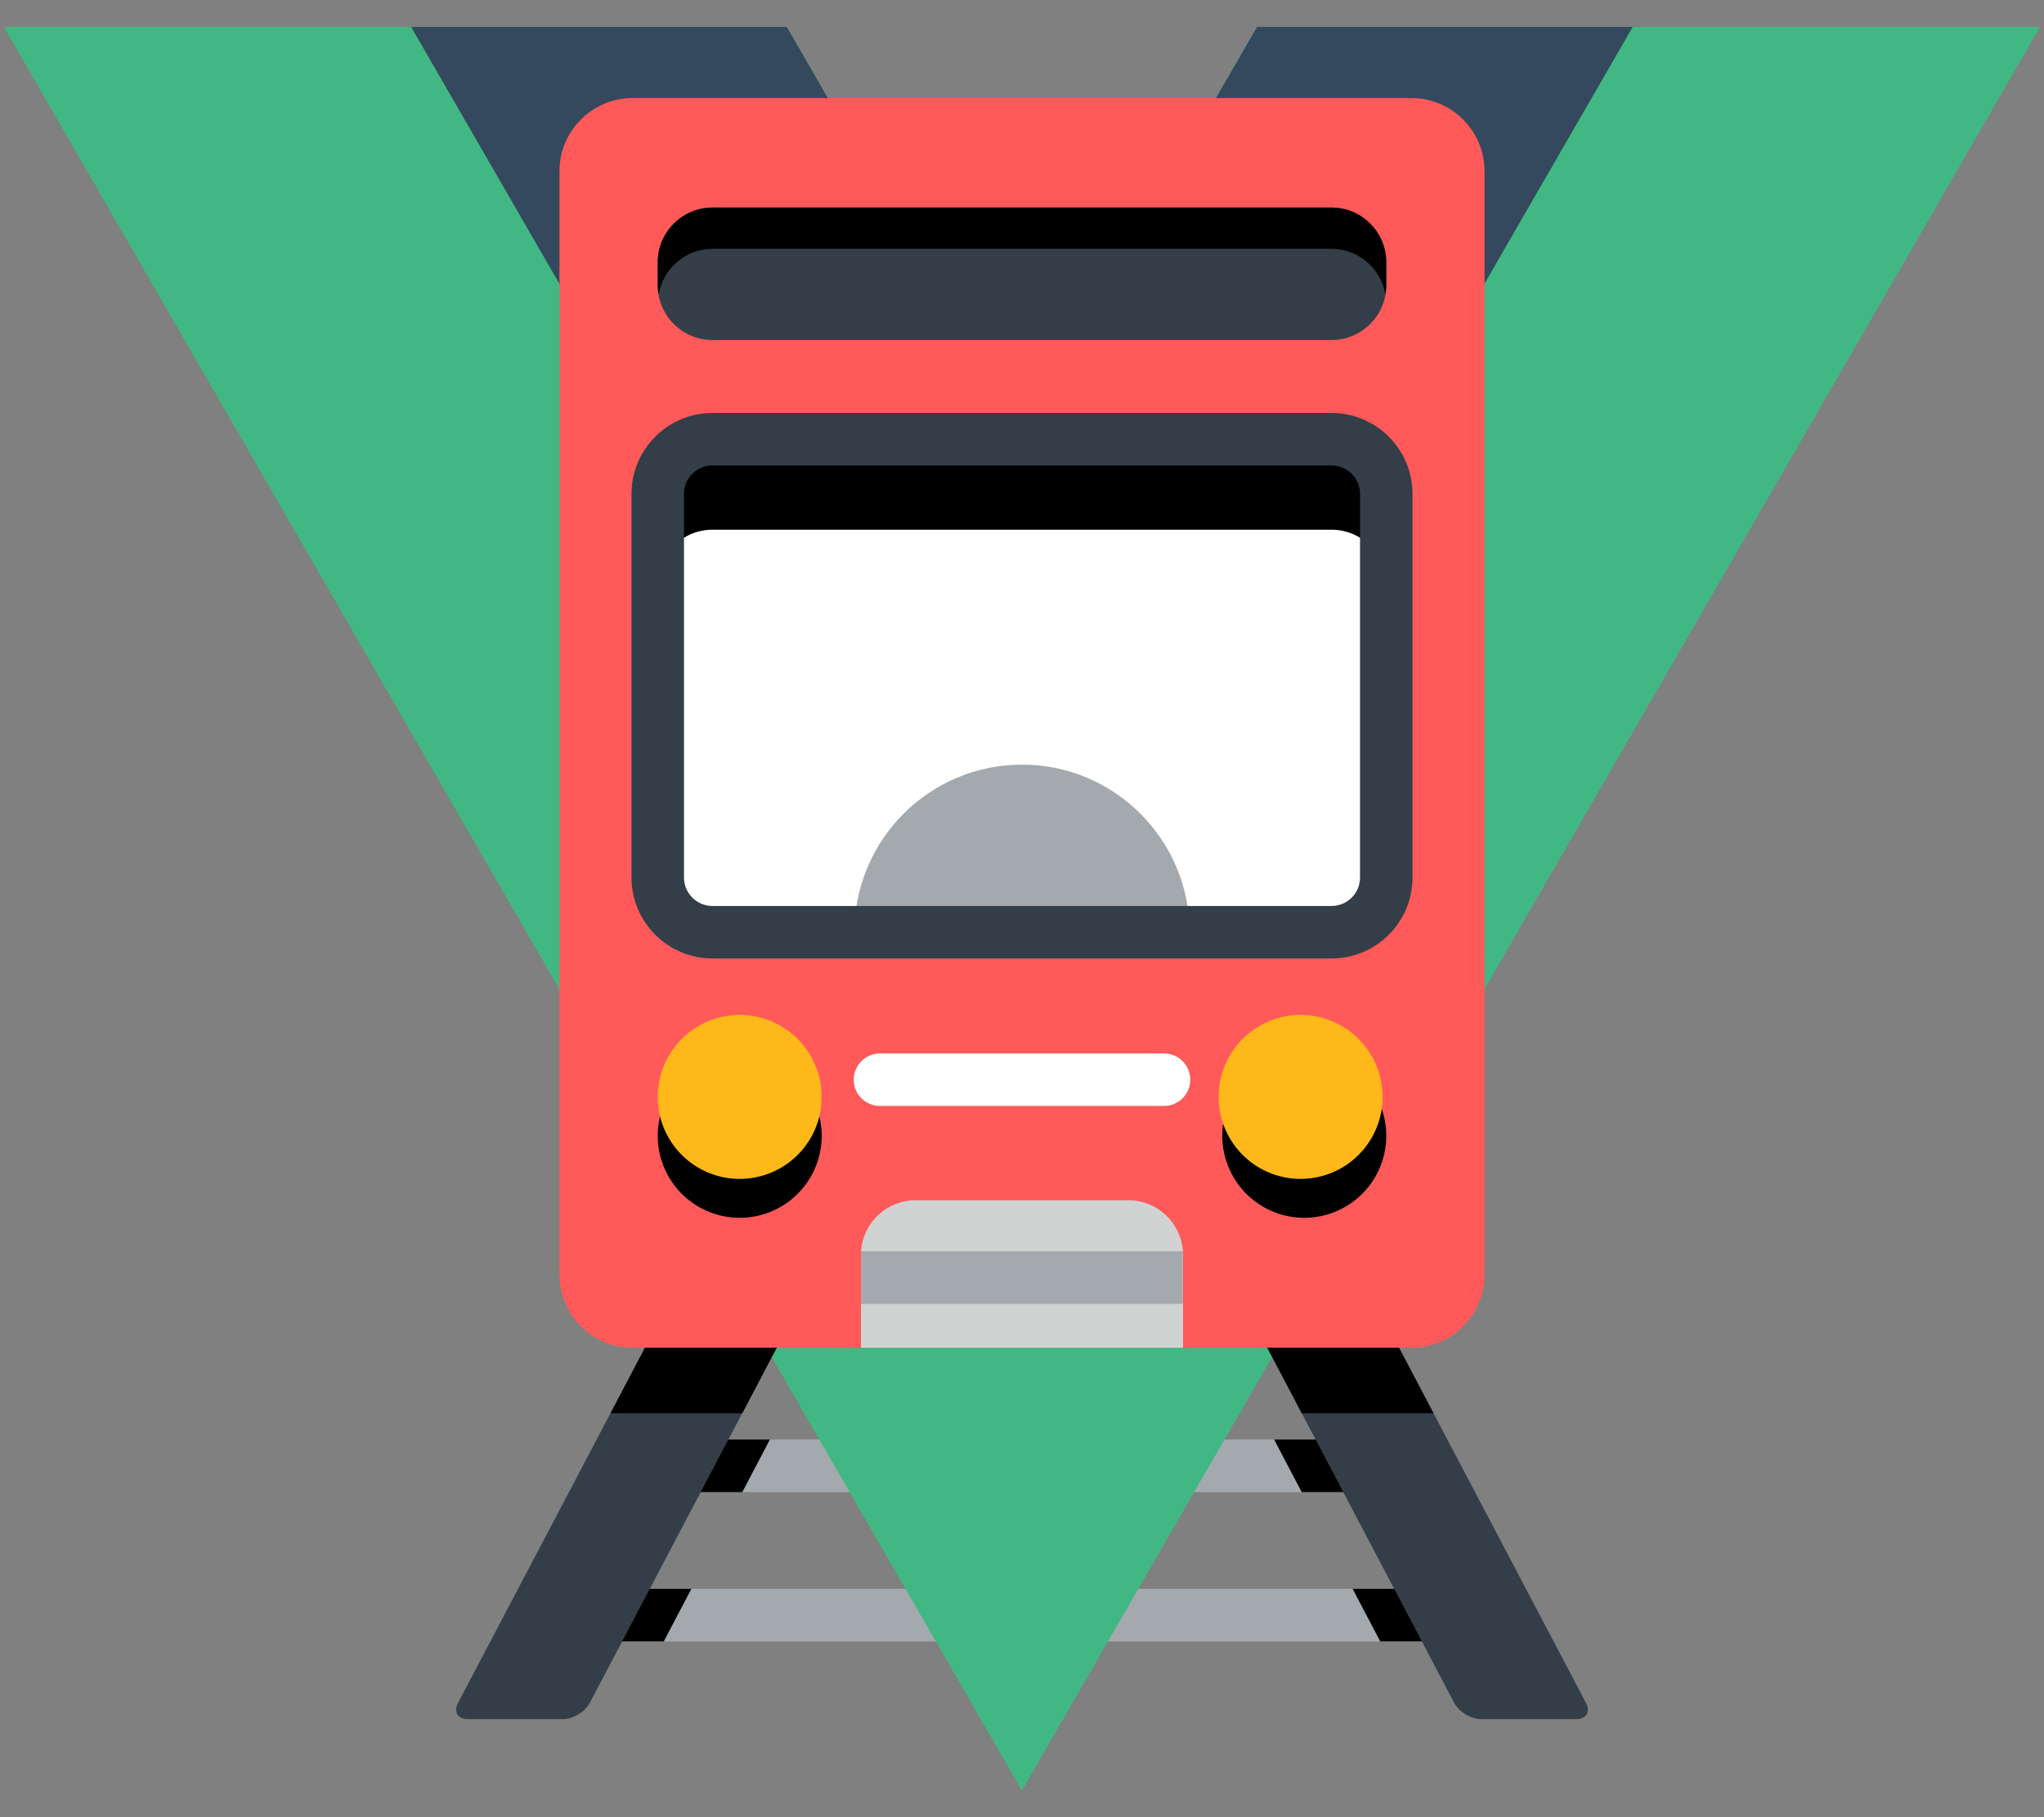 <svg viewBox="0 0 270 240" xmlns="http://www.w3.org/2000/svg">
    <rect x="0" y="0" width="270" height="240" fill="#808080" stroke="none"/>
    <path fill="#A4A9AD" d="m88.246,190.118l93.507,0l0,6.956l-93.507,0l0,-6.956z"/>
    <path fill="#A4A9AD" d="m72.327,209.838l125.345,0l0,6.956l-125.345,0l0,-6.956z"/>
    <g transform="matrix(1.37 0 0 -1.37 -170.581 401.584)">
        <g transform="translate(178.06 235.01)">
            <path fill="#41b883"
                  d="m67.652,55.528l-22.669,-39.264l-22.669,39.264l-75.491,0l98.16,-170.02l98.16,170.02l-75.491,0z"/>
        </g>
        <g transform="translate(178.06 235.01)">
            <path fill="#34495e"
                  d="m67.652,55.528l-22.669,-39.264l-22.669,39.264l-36.227,0l58.896,-102.01l58.896,102.01l-36.227,0z"/>
        </g>
    </g>
    <!-- Vectors and icons by <a href="https://dribbble.com/reggid?ref=svgrepo.com" target="_blank">Aslan</a> in CC Attribution License via <a href="https://www.svgrepo.com/" target="_blank">SVG Repo</a> -->
    <path d="m88.246,190.118l0,6.956l9.8,0l3.657,-6.956l-13.457,0zm93.507,0l0,6.956l-9.8,0l-3.657,-6.956l13.457,0z"/>
    <path d="m73.929,209.838l-1.601,3.06l0,3.896l15.345,0l3.657,-6.956l-17.401,0zm122.142,0l1.601,3.06l0,3.896l-15.345,0l-3.657,-6.956l17.401,0z"/>
    <path fill="#333E48"
          d="m61.786,227.048c-1.315,0 -1.912,-0.956 -1.291,-2.127l33.846,-64.298c0.621,-1.171 2.08,-1.625 3.251,-1.004l9.37,4.924c1.171,0.621 1.625,2.08 1.004,3.251l-30.069,57.127c-0.621,1.171 -2.199,2.127 -3.538,2.127l-12.573,0z"/>
    <path d="m95.465,158.495l-14.82,28.157l17.401,0l11.043,-20.986l-13.624,-7.171z"/>
    <path fill="#333E48"
          d="m208.214,227.048c1.315,0 1.912,-0.956 1.291,-2.127l-33.846,-64.298c-0.621,-1.171 -2.08,-1.625 -3.251,-1.004l-9.37,4.924c-1.171,0.621 -1.625,2.08 -1.004,3.251l30.069,57.127c0.621,1.171 2.199,2.127 3.538,2.127l12.573,0z"/>
    <path d="m174.535,158.495l14.82,28.157l-17.401,0l-11.043,-20.986l13.624,-7.171z"/>
    <path fill="#FF5959"
          d="m196.095,22.585c0,-5.282 -4.326,-9.633 -9.633,-9.633l-102.925,0c-5.282,0 -9.633,4.326 -9.633,9.633l0,145.782c0,5.282 4.326,9.633 9.633,9.633l102.925,0c5.282,0 9.633,-4.326 9.633,-9.633l0,-145.782z"/>
    <path fill="#FFFFFF"
          d="m183.116,65.203c0,-3.968 -3.251,-7.219 -7.219,-7.219l-81.795,0c-3.968,0 -7.219,3.251 -7.219,7.219l0,50.674c0,3.968 3.251,7.219 7.219,7.219l81.795,0c3.968,0 7.219,-3.251 7.219,-7.219l0,-50.674z"/>
    <path fill="#A4A9AD"
          d="m157.134,123.119c0,-12.214 -9.92,-22.134 -22.134,-22.134c-12.214,0 -22.134,9.92 -22.134,22.134l44.268,0z"/>
    <path d="m175.897,57.985l-81.795,0c-3.968,0 -7.219,3.251 -7.219,7.219l0,11.975c0,-3.968 3.251,-7.219 7.219,-7.219l81.795,0c3.968,0 7.219,3.251 7.219,7.219l0,-11.975c0,-3.968 -3.251,-7.219 -7.219,-7.219z"/>
    <path fill="#333E48"
          d="m94.103,61.474c-2.056,0 -3.753,1.673 -3.753,3.753l0,50.674c0,2.056 1.673,3.753 3.753,3.753l81.795,0c2.056,0 3.753,-1.673 3.753,-3.753l0,-50.674c0,-2.056 -1.673,-3.753 -3.753,-3.753l-81.795,0zm81.795,65.111l-81.795,0c-5.904,0 -10.684,-4.804 -10.684,-10.684l0,-50.674c0,-5.904 4.804,-10.684 10.684,-10.684l81.795,0c5.904,0 10.684,4.804 10.684,10.684l0,50.674c0,5.88 -4.781,10.684 -10.684,10.684zm7.219,-91.953c0,-3.968 -3.251,-7.219 -7.219,-7.219l-81.795,0c-3.968,0 -7.219,3.251 -7.219,7.219l0,3.06c0,3.968 3.251,7.219 7.219,7.219l81.795,0c3.968,0 7.219,-3.251 7.219,-7.219l0,-3.06z"/>
    <path d="m175.897,27.413l-81.795,0c-3.968,0 -7.219,3.251 -7.219,7.219l0,3.06c0,0.406 0.048,0.813 0.12,1.195c0.574,-3.394 3.538,-6.023 7.099,-6.023l81.795,0c3.561,0 6.525,2.605 7.099,6.023c0.072,-0.382 0.12,-0.789 0.12,-1.195l0,-3.06c0,-3.968 -3.251,-7.219 -7.219,-7.219z"/>
    <path d="m97.712,150.01m-10.828,0a10.828,10.828 0 1 0 21.656,0a10.828,10.828 0 1 0 -21.656,0z"/>
    <path d="m172.288,150.01m-10.828,0a10.828,10.828 0 1 0 21.656,0a10.828,10.828 0 1 0 -21.656,0z"/>
    <path fill="#FFB819"
          d="m97.712,144.871m-10.828,0a10.828,10.828 0 1 0 21.656,0a10.828,10.828 0 1 0 -21.656,0z"/>
    <path fill="#FFB819"
          d="m171.803,144.871m-10.828,0a10.828,10.828 0 1 0 21.656,0a10.828,10.828 0 1 0 -21.656,0z"/>
    <path fill="#FFFFFF"
          d="m153.764,146.066l-37.527,0c-1.912,0 -3.466,-1.554 -3.466,-3.466s1.554,-3.466 3.466,-3.466l37.527,0c1.912,0 3.466,1.554 3.466,3.466s-1.554,3.466 -3.466,3.466z"/>
    <path fill="#D1D3D3"
          d="m156.273,178l0,-12.262c0,-3.968 -3.251,-7.219 -7.219,-7.219l-28.109,0c-3.968,0 -7.219,3.251 -7.219,7.219l0,12.262l42.547,0z"/>
    <path fill="#A4A9AD" d="m113.727,165.26l42.523,0l0,6.956l-42.523,0l0,-6.956z"/>
</svg>